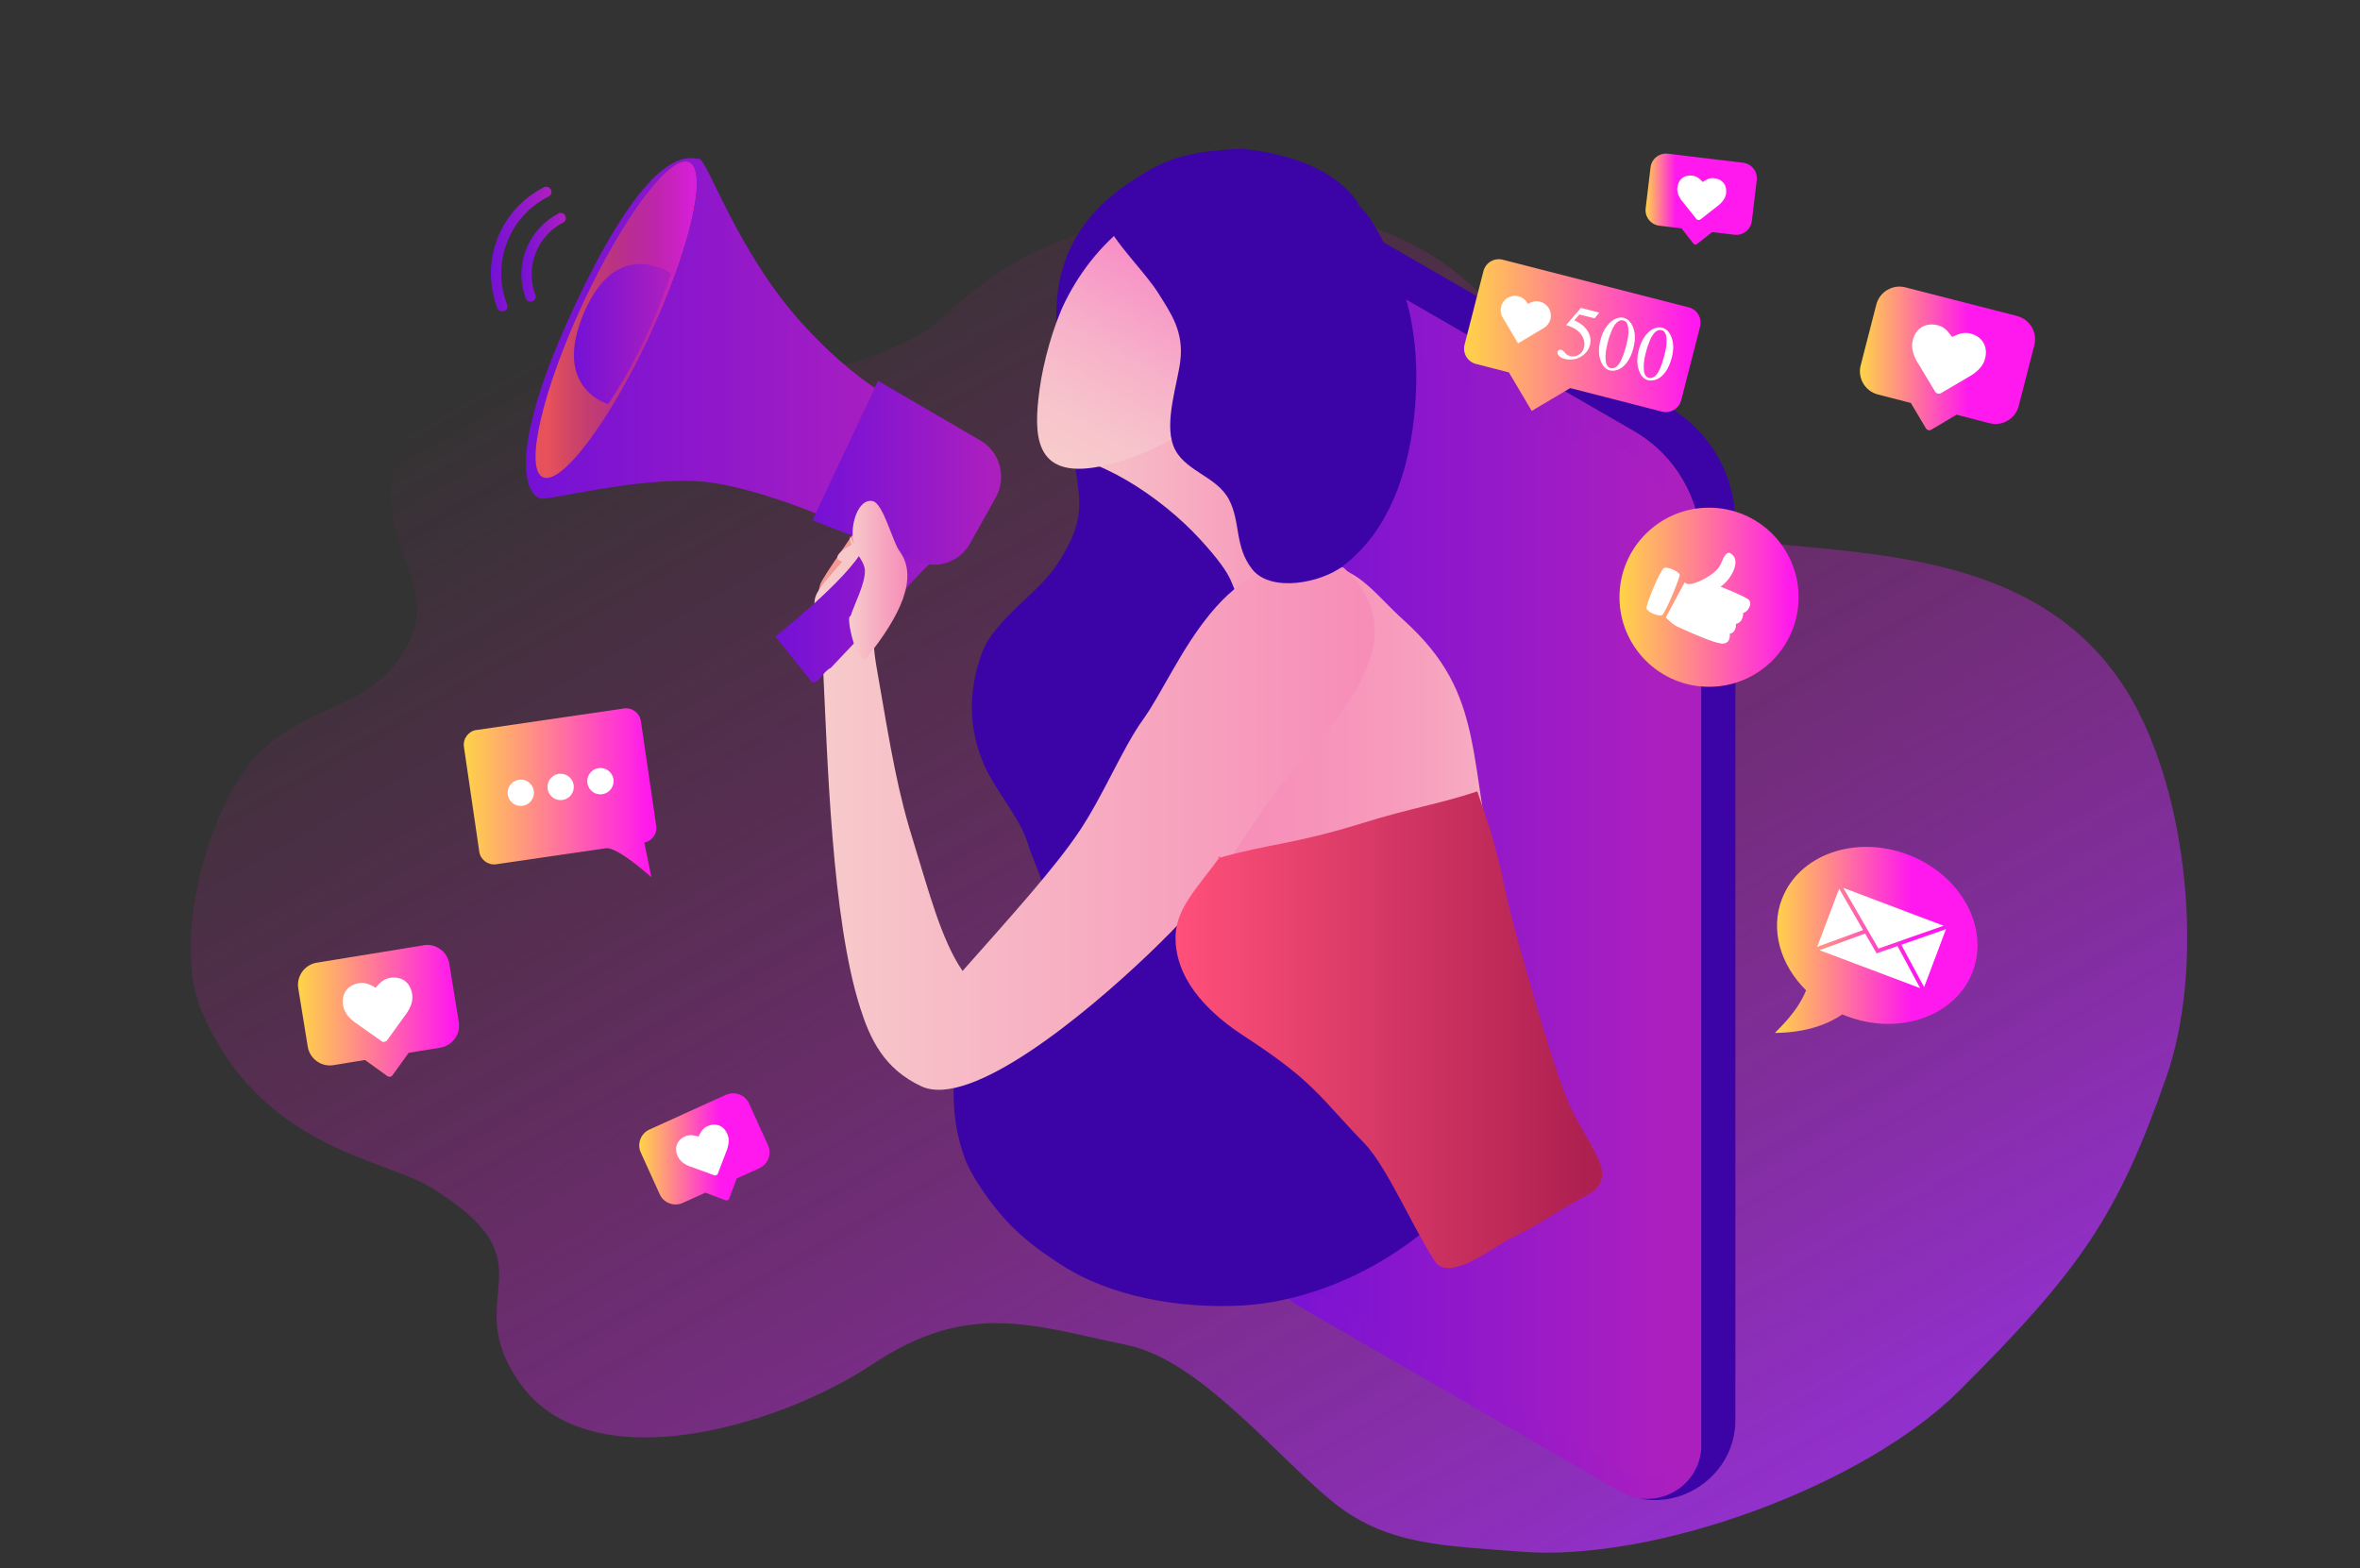 <?xml version="1.0" encoding="UTF-8"?>
<svg id="_レイヤー_2" data-name="レイヤー 2" xmlns="http://www.w3.org/2000/svg" width="274.08" height="182.14" xmlns:xlink="http://www.w3.org/1999/xlink" viewBox="0 0 274.08 182.14">
  <rect x="0" y="0" width="274.08" height="182.14" fill="#333333" stroke="none"/>
  <defs>
    <style>
      .cls-1 {
        fill: url(#_名称未設定グラデーション_14-2);
      }

      .cls-2 {
        fill: url(#_名称未設定グラデーション_18);
      }

      .cls-3 {
        fill: url(#_名称未設定グラデーション_14-3);
      }

      .cls-4, .cls-5 {
        fill: #fff;
      }

      .cls-6 {
        fill: url(#_名称未設定グラデーション_24-2);
      }

      .cls-7 {
        fill: url(#_名称未設定グラデーション_24-3);
      }

      .cls-8 {
        fill: url(#_名称未設定グラデーション_14-8);
      }

      .cls-9 {
        fill: none;
      }

      .cls-10 {
        fill: url(#_名称未設定グラデーション_14);
      }

      .cls-11 {
        fill: url(#_名称未設定グラデーション_15);
      }

      .cls-12 {
        fill: url(#_名称未設定グラデーション_16-3);
      }

      .cls-13 {
        clip-path: url(#clippath-1);
      }

      .cls-14 {
        fill: url(#_名称未設定グラデーション_12);
      }

      .cls-15 {
        fill: url(#_名称未設定グラデーション_14-5);
      }

      .cls-16 {
        fill: url(#_名称未設定グラデーション_14-4);
      }

      .cls-17 {
        fill: url(#_名称未設定グラデーション_8);
      }

      .cls-18 {
        fill: #e7515b;
      }

      .cls-19 {
        fill: url(#_名称未設定グラデーション_18-2);
      }

      .cls-5 {
        stroke: #fff;
        stroke-linecap: round;
        stroke-miterlimit: 10;
        stroke-width: .06px;
      }

      .cls-20 {
        fill: url(#_名称未設定グラデーション_24);
      }

      .cls-21 {
        fill: url(#_名称未設定グラデーション_20);
      }

      .cls-22 {
        fill: url(#_名称未設定グラデーション_2);
        isolation: isolate;
        opacity: .81;
      }

      .cls-23 {
        fill: url(#_名称未設定グラデーション_7);
      }

      .cls-24 {
        fill: #f59995;
      }

      .cls-25 {
        fill: url(#_名称未設定グラデーション_24-4);
      }

      .cls-26 {
        fill: #3c04a7;
      }

      .cls-27 {
        fill: url(#_名称未設定グラデーション_14-7);
      }

      .cls-28 {
        fill: url(#_名称未設定グラデーション_14-6);
      }

      .cls-29 {
        fill: url(#_名称未設定グラデーション_16-2);
      }

      .cls-30 {
        fill: url(#_名称未設定グラデーション_16);
      }

      .cls-31 {
        fill: url(#_名称未設定グラデーション_19);
      }
    </style>
    <clipPath id="clippath-1">
      <rect class="cls-9" width="274.08" height="182.14"/>
    </clipPath>
    <linearGradient id="_名称未設定グラデーション_2" data-name="名称未設定グラデーション 2" x1="91.42" y1="11441.24" x2="186.08" y2="11277.28" gradientTransform="translate(0 11464.47) scale(1 -1)" gradientUnits="userSpaceOnUse">
      <stop offset="0" stop-color="#c7198b" stop-opacity="0"/>
      <stop offset=".99" stop-color="#a82fef"/>
    </linearGradient>
    <linearGradient id="_名称未設定グラデーション_14" data-name="名称未設定グラデーション 14" x1="143.35" y1="11363.51" x2="197.58" y2="11363.51" gradientTransform="translate(0 11464.47) scale(1 -1)" gradientUnits="userSpaceOnUse">
      <stop offset="0" stop-color="#7411d6"/>
      <stop offset=".96" stop-color="#ac1fbf"/>
    </linearGradient>
    <linearGradient id="_名称未設定グラデーション_14-2" data-name="名称未設定グラデーション 14" x1="145.98" y1="11363.51" x2="194.95" y2="11363.51" xlink:href="#_名称未設定グラデーション_14"/>
    <linearGradient id="_名称未設定グラデーション_14-3" data-name="名称未設定グラデーション 14" x1="60.56" y1="11434.59" x2="65.72" y2="11434.59" xlink:href="#_名称未設定グラデーション_14"/>
    <linearGradient id="_名称未設定グラデーション_14-4" data-name="名称未設定グラデーション 14" x1="57.02" y1="11435.55" x2="64.04" y2="11435.55" xlink:href="#_名称未設定グラデーション_14"/>
    <linearGradient id="_名称未設定グラデーション_16" data-name="名称未設定グラデーション 16" x1="122.16" y1="11401.92" x2="154.12" y2="11401.92" gradientTransform="translate(0 11464.47) scale(1 -1)" gradientUnits="userSpaceOnUse">
      <stop offset="0" stop-color="#f7cbcb"/>
      <stop offset=".97" stop-color="#f78eb8"/>
    </linearGradient>
    <linearGradient id="_名称未設定グラデーション_7" data-name="名称未設定グラデーション 7" x1="185.18" y1="11359.42" x2="138.86" y2="11359.42" gradientTransform="translate(0 11464.47) scale(1 -1)" gradientUnits="userSpaceOnUse">
      <stop offset="0" stop-color="#f7cbcb"/>
      <stop offset=".23" stop-color="#f7b1c3"/>
      <stop offset=".47" stop-color="#f79dbd"/>
      <stop offset=".72" stop-color="#f792b9"/>
      <stop offset=".97" stop-color="#f78eb8"/>
    </linearGradient>
    <linearGradient id="_名称未設定グラデーション_8" data-name="名称未設定グラデーション 8" x1="145.56" y1="11443.72" x2="125.49" y2="11408.95" gradientTransform="translate(0 11464.47) scale(1 -1)" gradientUnits="userSpaceOnUse">
      <stop offset="0" stop-color="#f757c3"/>
      <stop offset=".12" stop-color="#f76bc4"/>
      <stop offset=".39" stop-color="#f794c7"/>
      <stop offset=".64" stop-color="#f7b2c9"/>
      <stop offset=".85" stop-color="#f7c4cb"/>
      <stop offset="1" stop-color="#f7cbcb"/>
    </linearGradient>
    <linearGradient id="_名称未設定グラデーション_16-2" data-name="名称未設定グラデーション 16" x1="94.59" y1="11370.12" x2="159.66" y2="11370.12" xlink:href="#_名称未設定グラデーション_16"/>
    <linearGradient id="_名称未設定グラデーション_14-5" data-name="名称未設定グラデーション 14" x1="90.04" y1="11397.82" x2="115.18" y2="11397.82" xlink:href="#_名称未設定グラデーション_14"/>
    <linearGradient id="_名称未設定グラデーション_14-6" data-name="名称未設定グラデーション 14" x1="61.09" y1="11424.66" x2="107.02" y2="11424.66" xlink:href="#_名称未設定グラデーション_14"/>
    <linearGradient id="_名称未設定グラデーション_12" data-name="名称未設定グラデーション 12" x1="62.19" y1="11427.33" x2="80.87" y2="11427.33" gradientTransform="translate(0 11464.47) scale(1 -1)" gradientUnits="userSpaceOnUse">
      <stop offset=".08" stop-color="#420098" stop-opacity="0"/>
      <stop offset=".97" stop-color="#d71fd7"/>
    </linearGradient>
    <linearGradient id="_名称未設定グラデーション_14-7" data-name="名称未設定グラデーション 14" x1="66.65" y1="11425.68" x2="77.92" y2="11425.68" xlink:href="#_名称未設定グラデーション_14"/>
    <linearGradient id="_名称未設定グラデーション_14-8" data-name="名称未設定グラデーション 14" x1="94.37" y1="11409.56" x2="116.27" y2="11409.56" xlink:href="#_名称未設定グラデーション_14"/>
    <linearGradient id="_名称未設定グラデーション_15" data-name="名称未設定グラデーション 15" x1="136.52" y1="11344.89" x2="186.05" y2="11344.89" gradientTransform="translate(0 11464.47) scale(1 -1)" gradientUnits="userSpaceOnUse">
      <stop offset="0" stop-color="#ff507a"/>
      <stop offset=".96" stop-color="#ae2050"/>
    </linearGradient>
    <linearGradient id="_名称未設定グラデーション_16-3" data-name="名称未設定グラデーション 16" x1="98.62" y1="11397.13" x2="105.39" y2="11397.13" xlink:href="#_名称未設定グラデーション_16"/>
    <linearGradient id="_名称未設定グラデーション_18" data-name="名称未設定グラデーション 18" x1="216.01" y1="11422.85" x2="236.35" y2="11422.85" gradientTransform="translate(0 11464.47) scale(1 -1)" gradientUnits="userSpaceOnUse">
      <stop offset="0" stop-color="#ffd447"/>
      <stop offset=".62" stop-color="#ff19ee"/>
    </linearGradient>
    <linearGradient id="_名称未設定グラデーション_18-2" data-name="名称未設定グラデーション 18" x1="74.24" y1="11331.04" x2="89.38" y2="11331.04" xlink:href="#_名称未設定グラデーション_18"/>
    <linearGradient id="_名称未設定グラデーション_19" data-name="名称未設定グラデーション 19" x1="191.11" y1="11441.35" x2="204.04" y2="11441.35" gradientTransform="translate(0 11464.47) scale(1 -1)" gradientUnits="userSpaceOnUse">
      <stop offset="0" stop-color="#ffd447"/>
      <stop offset=".27" stop-color="#ff19ee"/>
    </linearGradient>
    <linearGradient id="_名称未設定グラデーション_20" data-name="名称未設定グラデーション 20" x1="206.13" y1="11355.32" x2="229.66" y2="11355.32" gradientTransform="translate(0 11464.47) scale(1 -1)" gradientUnits="userSpaceOnUse">
      <stop offset="0" stop-color="#ffd447"/>
      <stop offset=".67" stop-color="#ff19ee"/>
    </linearGradient>
    <linearGradient id="_名称未設定グラデーション_24" data-name="名称未設定グラデーション 24" x1="170.02" y1="11425.49" x2="197.48" y2="11425.49" gradientTransform="translate(0 11464.47) scale(1 -1)" gradientUnits="userSpaceOnUse">
      <stop offset="0" stop-color="#ffd447"/>
      <stop offset=".96" stop-color="#ff19ee"/>
    </linearGradient>
    <linearGradient id="_名称未設定グラデーション_24-2" data-name="名称未設定グラデーション 24" x1="188.08" y1="11395.11" x2="208.87" y2="11395.11" xlink:href="#_名称未設定グラデーション_24"/>
    <linearGradient id="_名称未設定グラデーション_24-3" data-name="名称未設定グラデーション 24" x1="34.61" y1="11347.07" x2="53.32" y2="11347.07" xlink:href="#_名称未設定グラデーション_24"/>
    <linearGradient id="_名称未設定グラデーション_24-4" data-name="名称未設定グラデーション 24" x1="53.85" y1="11372.4" x2="76.22" y2="11372.4" xlink:href="#_名称未設定グラデーション_24"/>
  </defs>
  <g id="_コンテンツ" data-name="コンテンツ">
    <g class="cls-13">
      <g>
        <path class="cls-22" d="M107.49,38.64c3.96-3.75,7.14-6.21,9.91-7.91,6.23-3.8,20.01-7.73,27.75-7.08,19.72,1.66,27.87,8.77,35.63,22.9,6.72,12.23,13.2,15.48,26.58,16.73,14.51,1.35,32.23,2.62,40.85,19.11,6.06,11.6,7.69,30.38,3.37,42.72-5.66,16.2-10.12,22.49-23.99,36.35-11.1,11.1-35.42,19.99-50.97,18.74-8.88-.71-15.71-.66-22.11-6-6.75-5.62-15.32-16.28-23.61-17.99-10.99-2.27-18.36-5.25-29.61,2.25-10.58,7.06-32.62,13.78-40.85,2.25-7.5-10.49,4.34-13.79-10.49-22.86-5.45-3.33-19.86-4.5-26.61-20.61-3.57-8.54,1.38-24.73,6.85-29.91,6.21-5.89,13.15-4.91,17.11-12.35,3-5.63-.73-9.3-1.75-15.12-.7-3.96.48-8.28,3.47-11.24,2.87-2.84,9.65-7.03,13.87-7.49,9.38-1.02,16.96,3.99,26.12,2.96,8.7-.97,15.32-3.21,21.45-7.54"/>
        <g>
          <g>
            <path class="cls-10" d="M151.16,151.87l36.99,21.35c4.19,2.42,9.43-.61,9.43-5.45V63.58c0-5.58-2.98-10.74-7.81-13.53l-36.99-21.35c-4.19-2.42-9.43.61-9.43,5.45v104.2c0,5.58,2.98,10.74,7.81,13.53Z"/>
            <path class="cls-1" d="M156.16,33.4c.75.43,1.36,1.45,1.4,2.33h0c1.76,3.1-.93.86,1.01,1.98l18.65,10.82c1.94,1.12,6.05,4.14,6.15,2.1h0c.04-.83.66-1.14,1.4-.71l2.97,1.72c4.46,2.58,7.21,7.33,7.21,12.48v103.79c0,2.89-3.12,4.69-5.62,3.25l-36.14-20.87c-4.46-2.58-7.21-7.33-7.21-12.48V34.01c0-2.89,3.12-4.69,5.62-3.25l4.56,2.63Z"/>
          </g>
          <path class="cls-26" d="M197.58,167.78V63.58c0-5.58-2.98-10.74-7.81-13.53l-36.99-21.35c-4.19-2.42-9.43.61-9.43,5.45,0-6.69,8.02-11.49,13.39-8.28l36.99,21.35c4.83,2.79,7.81,7.95,7.81,13.53v104.2c0,6-5.8,10.37-11.41,9.01,3.7.71,7.46-2.07,7.46-6.17Z"/>
        </g>
        <g>
          <g>
            <path class="cls-3" d="M61.85,34.98c.29-.12.43-.45.32-.74-.56-1.5-.59-3.2.02-4.81.62-1.61,1.79-2.85,3.21-3.58.28-.14.39-.49.26-.77h0c-.14-.31-.52-.44-.82-.28-1.66.87-3.03,2.32-3.76,4.21-.73,1.89-.69,3.88-.03,5.64.12.32.48.48.79.34h0Z"/>
            <path class="cls-16" d="M58.57,36.12c.29-.12.44-.46.32-.75-.87-2.24-.94-4.8-.01-7.22.93-2.42,2.7-4.26,4.85-5.34.28-.14.4-.49.26-.78h0c-.14-.31-.51-.43-.82-.28-2.4,1.21-4.37,3.27-5.41,5.97-1.04,2.7-.96,5.55,0,8.06.12.32.48.47.79.34h0Z"/>
          </g>
          <g>
            <path class="cls-24" d="M101.05,57.53c-1.52-.01,1.38-2.19.53-.63-.37.68-1.67,3.28-1.91,4.05-.27.83-4.22,6.1-4.43,6.98-.64,2.72-.54,1.65-.28,4.54,3.64-.54,6.24-5.66,7.82-8.49.69-1.24.92-2.43.91-3.88,0-1.65-.72-2.09-2.21-2.55"/>
            <path class="cls-26" d="M157.86,23.77c-1.87-2.95-6.03-5.74-13.67-6.5-6.41.32-8.58,1.16-11.94,3.22-5.79,3.56-9.03,8.2-9.5,14.38-.6,7.9,1.84,15.77,2.53,22.38.32,3.05-.55,5.24-2.46,8.22-2.21,3.45-7.37,6.48-8.79,10.39-1.63,4.46-1.57,8.89.33,13.13,1.26,2.81,4.15,6.09,5.02,9,.9,2.99,2.15,4.26,1.78,7.37-.68,5.69-1,3.96-5.1,7.76-3.31,3.06-5.04,6.67-5.24,11.13-.1,2.41-.34,5.89,1.2,10.2.79,2.23,3.2,5.53,4.83,7.29,1.97,2.13,4.09,3.66,6.51,5.22,5.58,3.59,13.59,5.06,20.92,4.65,8.97-.51,19.32-5.4,25.98-13.47,3.29-3.99,3.63-4.98,3.82-10.28.28-8.09-.52-10.89-4.82-17.98-4.67-7.7-10.15-15.48-14.15-23.5-2.13-4.28-2.65-8.83-3.2-13.39-.59-4.83-1.62-8.27-3.8-12.6-2.06-4.11-3.42-8.42-2.99-13.13.43-4.68,3.35-8.54,3.9-13.18.44-3.69-.23-6.65-.3-10.22-.04-1.68-1.66-.98-.55-2.3"/>
            <path class="cls-30" d="M122.16,52.98c4.92-.34,12.68,4.68,17.24,9.68,4.4,4.82,3.26,4.94,4.89,7.71,1.97,3.36,2.81,7.62,3.5,11.65,1.25-3.21,1.75-5.47,3.66-8.36,1.72-2.6.92-4.64,2.66-7.2-1.18-1.47-.56-2.46-2.06-3.9-1.98-1.91-3.56-3.76-4.99-6.02-1.16-1.84-2.36-3.29-2.92-5.55-.62-2.53-.13-5.57-.75-7.9-3.06.42-5.93,5-9.09,6.16-3.01,1.1-5.77,1.84-8.75,3.47"/>
            <path class="cls-23" d="M142.31,72.71c-.1-1.31,2.86-4.45,4.37-5.32,2-1.16,4.91-2.1,7.22-1.8,4.01.51,6,3.63,9.01,6.33,9.99,8.98,7.27,16.12,11.48,33.72,1.75,7.32,4.91,15.32,7.64,22.32,1.9,4.86.42,2.71,2.24,6.4.56,1.13-.12-2.14.64-1.2.98,1.22-.96-1.37-.38.38-5.84,4.3-6.47,4.57-16.63,9.2-2.08-1.48-1.14-.38-.56,1.84-3.41-5.06-3.13-4.61-5.04-7.46-2.39-3.57-4.77-6.05-7.19-9.87-2.14-3.37-4.36-6-6.69-9.47-1.47-2.2.17.17-1.21-2.12-1.47-2.45-2.42-3.99-4.8-8.75-2.64-4.77-3.17-12.84-3.19-16.19-.04-5.02-1.74-11.04,2.75-19.13"/>
            <path class="cls-17" d="M144.58,21.5c-9.87-.1-17.16,6.07-20.84,13.46-1.42,2.85-2.58,7.07-3.01,10.27-.7,5.17-.73,10.46,6.98,8.95,7.48-1.47,16.9-7.55,20.61-14.54,2.29-4.32,4.47-16.13-2.21-18.44"/>
            <path class="cls-29" d="M154.89,65.92c-12.84-3.51-17.97,11.85-22.11,17.6-2.49,3.46-4.56,8.75-7.5,13.12-2.75,4.08-7.5,9.37-13.49,16.12-2.48-3.58-4.01-9.57-5.53-14.42-2.04-6.47-2.73-10.84-4.47-20.92-.67-3.85-.66-8.64,1.93-11.22,1.65-1.65-.86,3.15.9-.69,3.2-6.98-10.28-1.17-6.8-.29-5.18,5.87-2.68,3.21-2.25,11.93.53,10.76,1,29.49,4.33,39.9,1.14,3.58,2.74,7.08,7.11,9.11,5.73,2.65,19.03-8.34,26.39-15.37,8.05-7.68,8.19-9.66,14.36-18.28,4.78-6.68,18.33-17.45,8.25-26.61"/>
            <g>
              <g>
                <path class="cls-15" d="M115.18,57.3l-7.34,8.31-.56.53-10.8,11.43c-1.04.48-1.71,2.44-2.38,1.39l-4.05-5.04s8.41-6.64,10.22-10.2c1.81-3.56.12-4.31.12-4.31l4.3-5.39,10.49,3.28Z"/>
                <g>
                  <path class="cls-28" d="M107.02,47.89s-5.72-1.52-13.56-9.99c-7.84-8.46-11.3-19.48-12.3-19.46-.99.02-5.26-2.23-14.09,16.37-8.84,18.6-5.73,23.09-4.09,23.1,1.64.02,12.87-2.89,19.8-1.84,6.92,1.05,15.74,5.15,15.74,5.15l8.5-13.34Z"/>
                  <path class="cls-18" d="M67.73,35.19c-4.71,10.08-6.82,19.13-4.72,20.21,2.1,1.08,7.62-6.21,12.33-16.29,4.71-10.08,6.82-19.13,4.72-20.21-2.1-1.08-7.62,6.21-12.33,16.29Z"/>
                  <path class="cls-14" d="M67.73,35.19c-4.71,10.08-6.82,19.13-4.72,20.21,2.1,1.08,7.62-6.21,12.33-16.29,4.71-10.08,6.82-19.13,4.72-20.21-2.1-1.08-7.62,6.21-12.33,16.29Z"/>
                  <path class="cls-27" d="M77.92,31.76s-6.2-4.43-10.06,4.48c-3.86,8.91,2.78,10.69,2.78,10.69,2.93-4.36,5.37-9.4,7.28-15.17Z"/>
                </g>
              </g>
              <path class="cls-8" d="M115.64,57.79l-2.06,3.67-.92,1.65c-1.26,2.26-4.04,3.12-6.32,1.97l-11.98-4.66,7.61-16.19,11.9,6.93c2.28,1.33,3.07,4.29,1.77,6.63Z"/>
            </g>
            <path class="cls-11" d="M141.8,99.34c-2.98,4.12-5.48,6.34-5.27,10.04.27,4.95,4.35,8.6,7.96,10.95,8.19,5.32,8.74,7.06,13.93,12.41,2.64,2.72,5.51,9.57,8.23,13.75,1.68,2.59,7.42-2.08,8.76-2.67,2.97-1.31,5.76-3.39,8.76-4.95,4.47-2.32-.1-5.91-2.25-11.39-.86-2.2-2.23-6.27-4.22-13.23-1.42-4.95-2.38-8.26-3.46-13.53-1.26-4.99-1.67-5.8-2.67-8.81-4.7,1.54-7.66,1.92-13.2,3.64-8.33,2.59-10.84,2.37-17,4.14"/>
            <path class="cls-26" d="M133.31,21.52c-1.28.27-6.08,3.07-4.29,5.32,1.1,1.97,4.19,5.11,5.49,7.19,1.49,2.38,3,4.48,2.56,7.94-.33,2.61-1.84,6.98-.82,9.75,1.11,3,5,3.48,6.48,6.3,1.37,2.61.62,5.44,2.69,8.08,2.17,2.76,8.03,1.61,10.63-.42,6.05-4.7,8.08-12.79,8.4-20.22.33-7.63-1.5-13.83-5.24-19.93-.82-1.34-2.35-2.56-4.59-4.54-.65-.57-3.22-1.77-3.97-2.05-.17-.07-1.02.1.14.15,1.04.04-.61-.05-.86-.18-1.13-.58-4.11-.61-5.33-.66-3.91-.17-4.24,1.03-5.68.63-1.06,1.08-3.12.92-4.29,1.99-1.37,1.26.03.52-1.65,1.23"/>
            <path class="cls-12" d="M98.74,62.29c-.27,1.13,1.68,2.6,1.71,3.99.03,1.49-1.23,3.91-1.68,5.29-.64-.24.77,6.23,1.97,4.72,3.68-4.63,6.04-9.16,3.71-12.31-.78-1.06-1.87-5.5-3.09-5.78-1.89-.44-3.06,3.78-1.84,5.79"/>
          </g>
        </g>
        <g>
          <path class="cls-2" d="M234.27,36.7l-12.99-3.33c-1.47-.38-2.99.52-3.37,1.99l-1.82,7.08c-.38,1.47.52,2.99,1.99,3.37l3.84.99,1.75,2.95c.13.21.4.28.61.16l2.95-1.75,3.84.99c1.47.38,2.99-.52,3.37-1.99l1.82-7.08c.38-1.47-.52-2.99-1.99-3.37Z"/>
          <path class="cls-4" d="M225.05,45.71c-.14-.04-.25-.12-.32-.24l-2.07-3.44s-.05-.08-.1-.16c-.04-.07-.1-.2-.18-.38-.08-.18-.15-.37-.2-.55-.05-.19-.09-.41-.11-.66-.02-.26,0-.5.06-.73.18-.73.54-1.26,1.07-1.57.53-.31,1.16-.38,1.88-.2.21.05.41.14.61.27.19.12.36.27.51.44.14.16.26.3.36.44.05.07.1.14.15.21.08-.04.15-.08.23-.12.15-.07.32-.14.52-.21.21-.08.43-.12.66-.14.23-.02.46,0,.66.05.72.18,1.25.54,1.56,1.07.31.53.38,1.16.19,1.89-.19.73-.74,1.38-1.64,1.94l-3.46,2.03c-.12.07-.26.09-.4.06Z"/>
        </g>
        <g>
          <path class="cls-19" d="M84.32,127.14l-8.9,4.04c-1.01.46-1.46,1.66-1,2.67l2.2,4.85c.46,1.01,1.66,1.46,2.67,1l2.63-1.19,2.34.88c.17.06.36-.02.42-.19l.88-2.34,2.63-1.19c1.01-.46,1.46-1.66,1-2.67l-2.2-4.85c-.46-1.01-1.66-1.46-2.67-1Z"/>
          <path class="cls-4" d="M83.21,136.48c-.1.04-.2.05-.3,0l-2.75-1.01s-.06-.02-.13-.04c-.06-.02-.15-.07-.28-.13-.13-.07-.25-.14-.37-.22-.12-.08-.24-.19-.36-.33-.13-.14-.23-.29-.3-.44-.23-.5-.26-.96-.11-1.38.16-.42.48-.75.98-.97.14-.06.3-.11.47-.12.17-.02.33-.01.49.02.15.03.29.05.4.08.06.02.12.03.18.05.02-.06.05-.12.08-.17.05-.11.12-.23.2-.36.09-.14.19-.27.31-.38.12-.12.26-.21.4-.27.49-.23.96-.26,1.38-.11.42.16.75.49.97.99.23.5.21,1.12-.05,1.85l-1.04,2.73c-.03.1-.1.17-.2.21Z"/>
        </g>
        <g>
          <path class="cls-31" d="M202.44,18.9l-8.73-1.05c-.99-.12-1.9.59-2.02,1.58l-.57,4.76c-.12.99.59,1.9,1.58,2.02l2.58.31,1.39,1.77c.1.13.28.15.41.05l1.77-1.39,2.58.31c.99.12,1.9-.59,2.02-1.58l.57-4.76c.12-.99-.59-1.9-1.58-2.02Z"/>
          <path class="cls-4" d="M197.23,25.55c-.09-.01-.17-.06-.23-.13l-1.64-2.06s-.04-.04-.08-.09c-.03-.04-.08-.12-.15-.23-.07-.11-.13-.23-.18-.34-.05-.12-.09-.26-.13-.42-.03-.17-.04-.33-.02-.48.06-.49.25-.86.56-1.11.31-.25.72-.35,1.21-.29.14.02.28.06.42.12.14.06.26.15.37.24.11.09.2.18.27.25.04.04.08.08.11.13.05-.03.09-.06.14-.1.09-.06.2-.12.32-.18.13-.07.27-.12.42-.15.15-.03.3-.04.44-.02.49.06.86.25,1.11.56.25.31.35.72.29,1.21-.06.49-.36.96-.9,1.4l-2.07,1.62c-.07.06-.16.08-.25.07Z"/>
        </g>
        <g>
          <path class="cls-21" d="M206.95,104.4c1.98-5.17,8.54-7.47,14.65-5.14,6.12,2.34,9.47,8.43,7.49,13.6-1.98,5.17-8.54,7.47-14.65,5.14-.16-.06-.32-.13-.48-.19-1.62,1.1-4.13,2.12-7.83,2.15.53-.58,2.62-2.45,3.62-4.95-2.96-2.92-4.19-6.98-2.81-10.6Z"/>
          <g>
            <polygon class="cls-4" points="217.94 110.72 220.37 109.87 223 114.76 211.31 110.35 216.61 108.42 217.94 110.72"/>
            <polygon class="cls-4" points="214.07 103.11 225.72 107.51 218.15 110.16 214.07 103.11"/>
            <polygon class="cls-4" points="211.04 109.96 213.59 103.21 216.37 108.01 211.04 109.96"/>
            <polygon class="cls-4" points="226 107.9 223.46 114.64 220.81 109.72 226 107.9"/>
          </g>
        </g>
        <g>
          <g>
            <path class="cls-20" d="M196.1,35.69l-21.58-5.53c-.99-.25-1.99.34-2.24,1.33l-2.19,8.54c-.25.99.34,1.99,1.33,2.24l3.82.98,2.65,4.47,4.47-2.65,10.65,2.73c.99.25,1.99-.34,2.24-1.33l2.19-8.54c.25-.99-.34-1.99-1.33-2.24Z"/>
            <path class="cls-5" d="M179.85,35.82c-.46-.78-1.46-1.03-2.24-.57l-.16.1-.1-.16c-.46-.78-1.46-1.03-2.24-.57-.78.46-1.03,1.46-.57,2.24l.1.16,1.67,2.81,2.81-1.67.16-.1c.78-.46,1.03-1.46.57-2.24Z"/>
          </g>
          <g>
            <path class="cls-4" d="M185.72,36.32l-.53.65-1.77-.45-.59.69c.74.31,1.27.75,1.6,1.32.28.49.36,1,.22,1.54-.08.31-.22.58-.41.81-.19.23-.41.41-.65.55-.24.14-.49.23-.75.28-.37.07-.74.07-1.09-.02-.35-.09-.59-.22-.72-.38-.13-.16-.18-.31-.14-.46.02-.08.07-.14.15-.19.08-.05.17-.05.28-.03.08.02.14.05.19.09.05.04.13.12.24.25.18.21.38.34.6.39.34.09.67.03.99-.16.32-.19.53-.47.62-.84.09-.36.06-.72-.09-1.08-.15-.37-.4-.69-.76-.96-.28-.21-.69-.4-1.23-.56l1.72-2,2.11.54Z"/>
            <path class="cls-4" d="M185.86,39.53c.17-.67.42-1.22.75-1.66.33-.43.69-.73,1.09-.88.31-.12.6-.15.88-.08.45.12.8.45,1.04,1,.3.69.33,1.52.08,2.49-.17.68-.42,1.24-.74,1.67-.32.43-.66.71-1.02.85-.36.14-.68.17-.97.1-.56-.14-.94-.6-1.15-1.35-.17-.64-.16-1.35.04-2.14ZM186.69,39.86c-.21.81-.28,1.5-.21,2.06.05.47.25.75.57.84.16.04.34.01.54-.09.2-.1.39-.3.56-.61.26-.46.51-1.15.74-2.06.17-.67.25-1.25.22-1.73-.02-.36-.09-.63-.22-.81-.09-.13-.23-.21-.39-.25-.2-.05-.39,0-.59.13-.27.19-.51.53-.72,1.02-.21.5-.38.99-.5,1.5Z"/>
            <path class="cls-4" d="M190.31,40.67c.17-.67.42-1.22.75-1.66.33-.43.69-.73,1.09-.88.31-.12.6-.15.88-.08.45.12.8.45,1.04,1,.3.69.33,1.52.08,2.49-.18.68-.42,1.24-.74,1.67-.32.43-.66.71-1.02.85-.36.14-.68.17-.97.1-.56-.14-.94-.6-1.15-1.35-.17-.64-.16-1.35.04-2.14ZM191.13,40.99c-.21.81-.28,1.5-.21,2.06.05.47.25.75.57.84.16.04.34.01.54-.09.2-.1.39-.3.56-.61.26-.46.51-1.15.74-2.06.17-.67.25-1.25.22-1.73-.02-.36-.09-.63-.22-.81-.09-.13-.23-.21-.39-.25-.2-.05-.39,0-.59.13-.27.19-.51.53-.72,1.02-.21.5-.38.99-.5,1.5Z"/>
          </g>
        </g>
        <g>
          <circle class="cls-6" cx="198.48" cy="69.36" r="10.4"/>
          <g>
            <path class="cls-4" d="M195.67,67.61s.11.39,1.01.14c.9-.25,2.68-1.17,3.13-2.2.45-1.03.76-1.81,1.48-1.02.72.79-.17,2.71-1.47,3.6,0,0,2.6,1.03,3.2,1.46.6.43,0,1.5-.57,1.58,0,0,.05,1.11-.85,1.29,0,0,.1.99-.72,1.14,0,0,.18,1.03-.72,1.14-.9.12-4.73-1.69-5.34-1.96s-1.36-1.07-1.36-1.07l2.21-4.12Z"/>
            <path class="cls-4" d="M193.26,65.96c-.49.27-2.1,4.26-2.04,4.68.06.42,1.42,1.02,1.81.79.38-.23,2.07-4.3,2.04-4.68-.03-.38-1.49-.97-1.81-.79Z"/>
          </g>
        </g>
        <g>
          <path class="cls-7" d="M49.21,109.78l-12.42,2.02c-1.41.23-2.38,1.57-2.15,2.98l1.1,6.77c.23,1.41,1.57,2.38,2.98,2.15l3.67-.6,2.61,1.88c.19.13.45.09.58-.1l1.88-2.61,3.67-.6c1.41-.23,2.38-1.57,2.15-2.98l-1.1-6.77c-.23-1.41-1.57-2.38-2.98-2.15Z"/>
          <path class="cls-4" d="M44.67,121c-.13.02-.26,0-.37-.09l-3.07-2.17s-.07-.05-.14-.1c-.06-.05-.16-.13-.3-.26-.14-.13-.26-.26-.38-.4-.12-.14-.23-.32-.34-.53-.11-.21-.18-.43-.22-.65-.12-.69,0-1.28.33-1.75.33-.47.85-.76,1.54-.88.2-.03.41-.03.62,0,.21.04.42.1.61.18.18.08.34.16.47.24.07.04.14.08.21.13.05-.06.1-.13.15-.19.1-.12.22-.24.37-.38.15-.14.33-.27.51-.37.19-.1.39-.17.59-.21.69-.11,1.28,0,1.74.33.47.33.76.86.88,1.55.12.7-.11,1.46-.68,2.28l-2.21,3.05c-.08.11-.19.18-.32.2Z"/>
        </g>
        <g>
          <path class="cls-25" d="M55.34,84.78l17.12-2.5c.95-.14,1.83.52,1.97,1.46l1.78,12.17c.13.92-.48,1.77-1.38,1.94l.82,4.03s-3.94-3.57-5.28-3.37c-1.34.2-12.74,1.86-12.74,1.86-.95.14-1.83-.52-1.97-1.46l-1.78-12.17c-.14-.95.52-1.83,1.46-1.97Z"/>
          <circle class="cls-4" cx="60.48" cy="92.07" r="1.53"/>
          <circle class="cls-4" cx="65.11" cy="91.39" r="1.53"/>
          <circle class="cls-4" cx="69.73" cy="90.72" r="1.53"/>
        </g>
      </g>
    </g>
  </g>
</svg>
